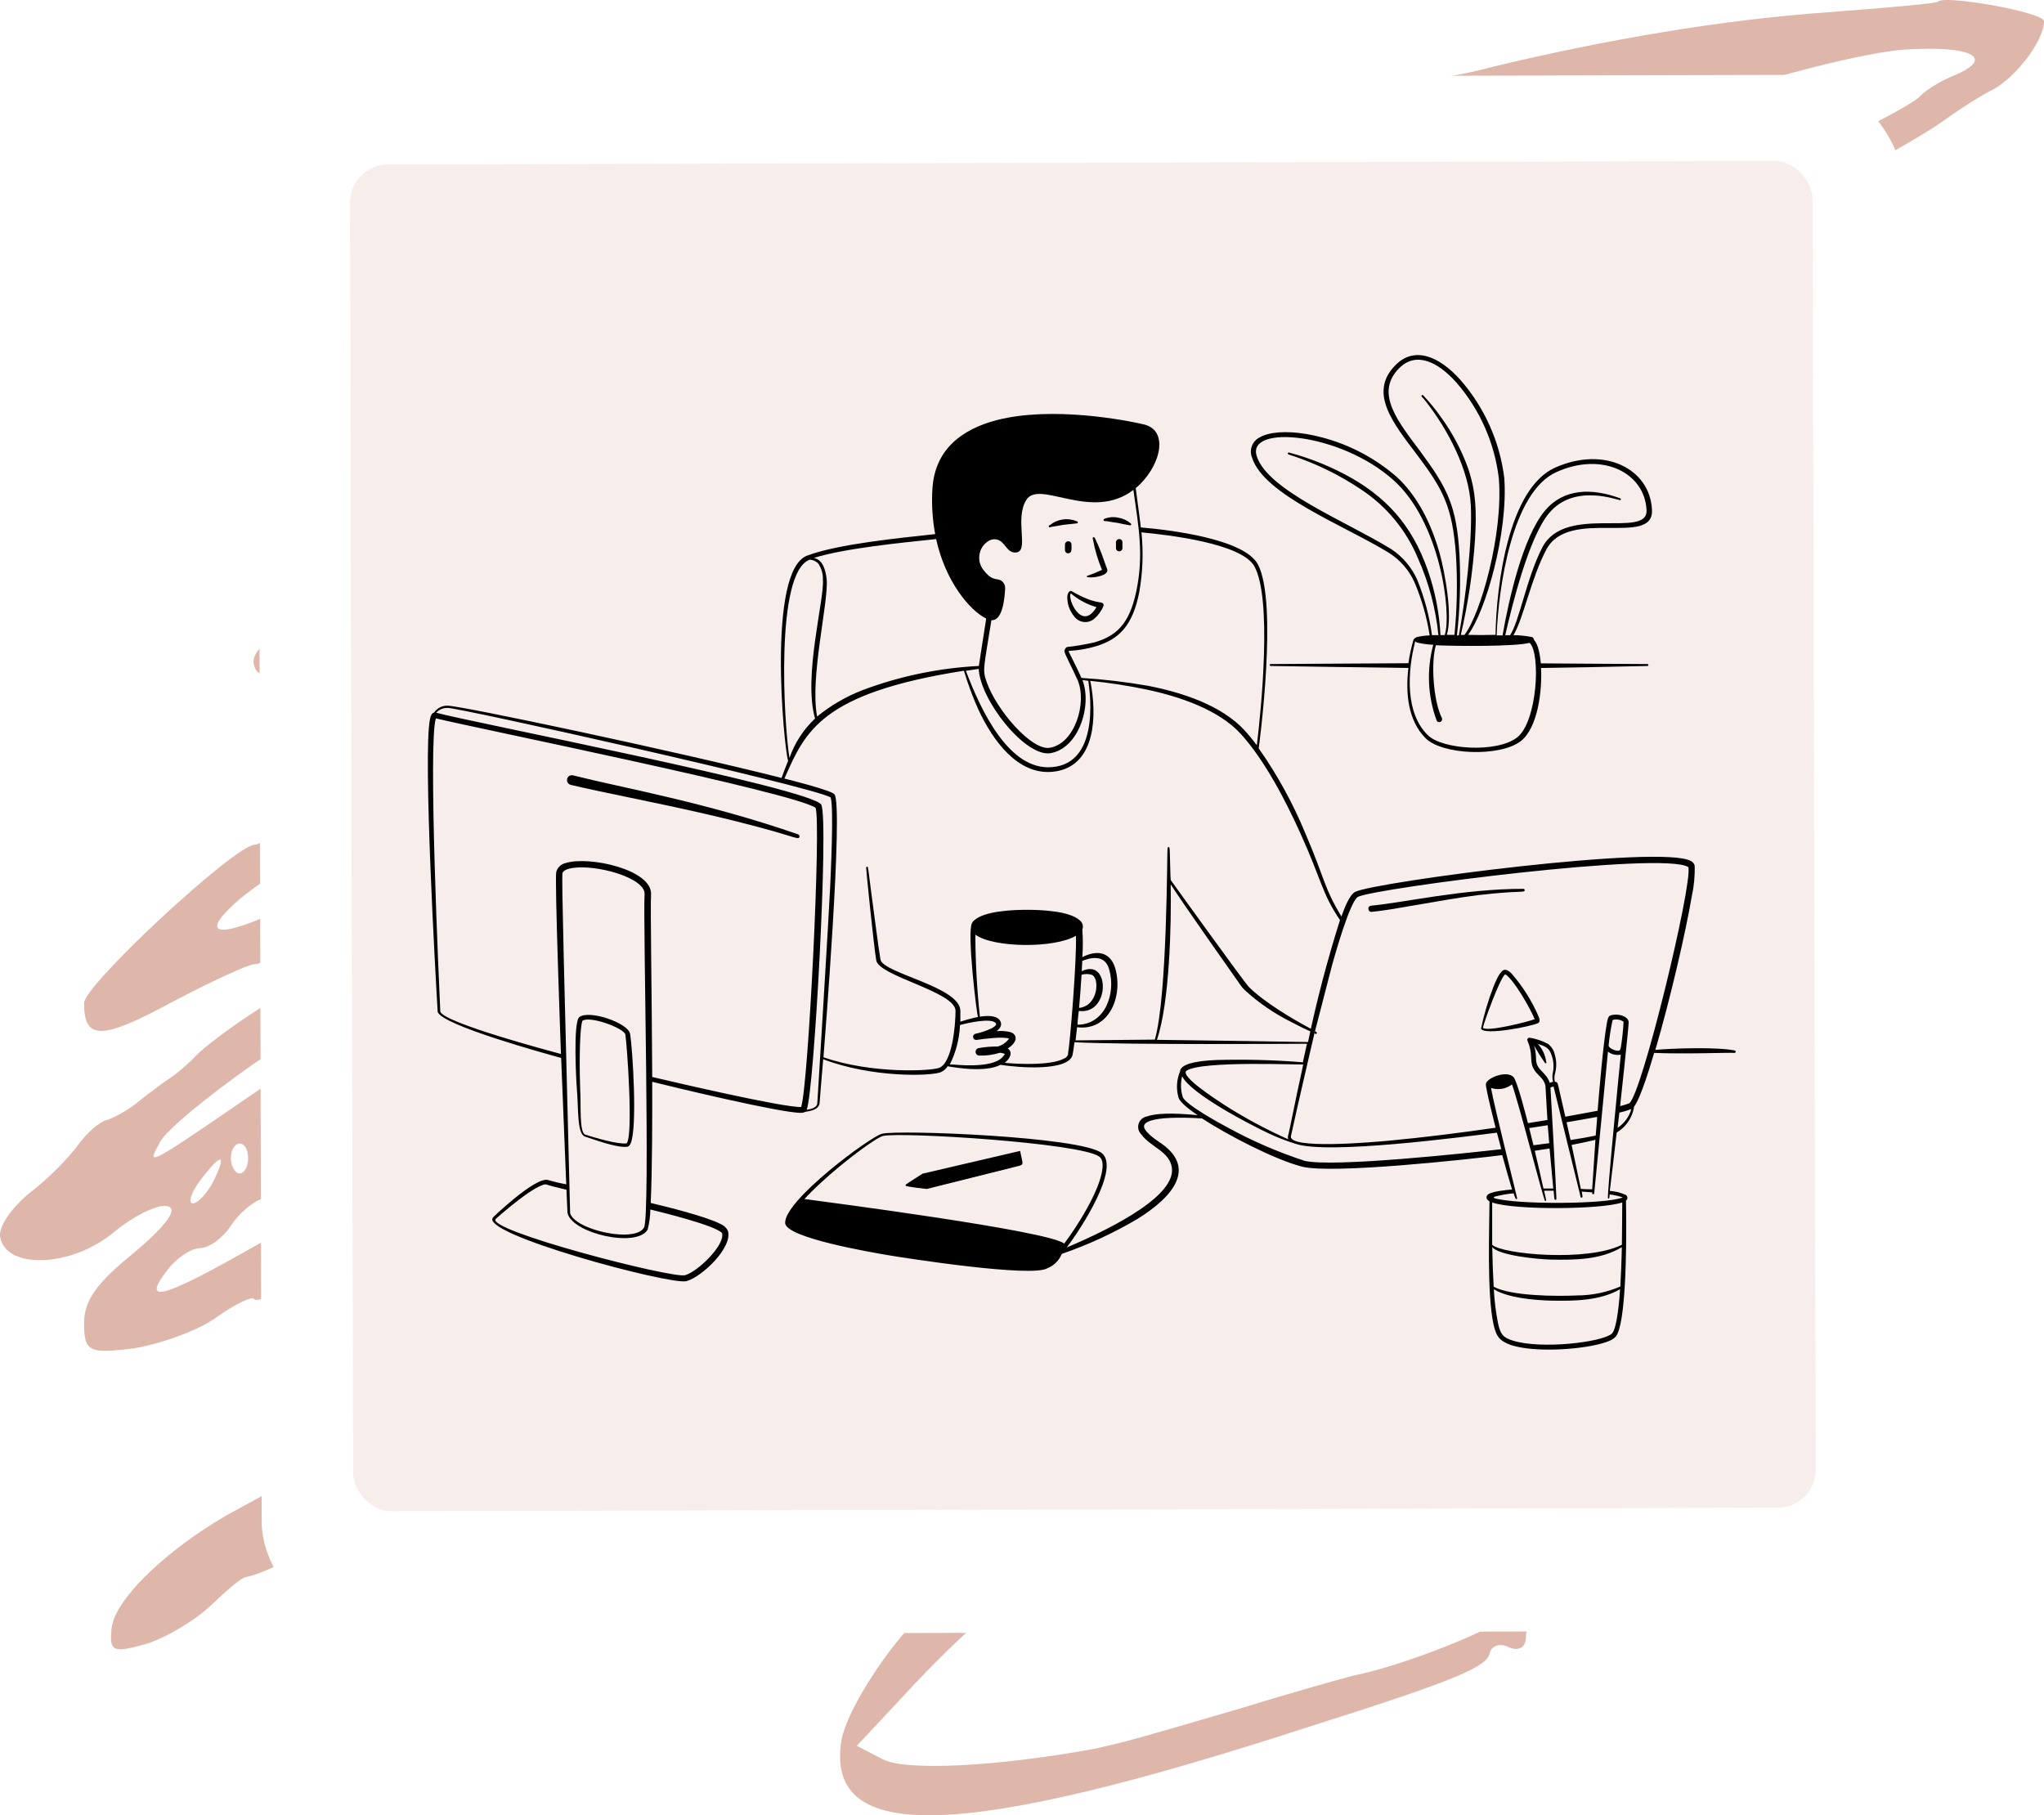 <svg width="1180" height="1048" viewBox="0 0 1180 1048" fill="none" xmlns="http://www.w3.org/2000/svg">
<path d="M1118.69 1.027C1118.19 1.89 1089.78 4.478 1055.39 7.066C994.578 11.38 927.787 22.596 859.998 38.989C841.556 44.166 815.637 47.617 801.68 47.617C788.222 47.617 775.761 51.068 774.266 54.519C772.77 58.833 785.73 59.696 802.677 57.97C852.023 51.931 833.581 62.284 761.805 82.128C724.92 91.619 693.019 101.972 691.025 104.561C688.533 106.286 662.614 117.502 633.206 128.719C603.797 139.935 547.972 165.818 509.591 185.662C471.211 205.506 425.354 228.801 407.41 237.429C347.098 266.764 178.624 355.63 156.692 369.435C147.72 374.612 144.231 380.651 147.72 386.691C152.206 394.456 176.132 384.965 200.556 366.847C216.506 354.768 336.631 298.687 377.504 284.882C397.94 277.98 454.264 256.41 502.115 237.429C549.966 218.448 605.293 196.878 624.234 189.113C643.673 182.211 672.583 170.132 689.032 163.23C705.48 155.465 728.907 146.837 741.368 142.523C763.3 136.484 815.138 118.365 975.637 60.559C1021 44.166 1076.32 30.361 1099.25 28.636C1139.63 26.047 1152.59 33.812 1126.67 44.166C1118.69 47.617 1110.72 52.794 1107.73 56.245C1105.23 58.833 1088.29 68.324 1070.34 76.952C1052.4 85.579 1034.45 95.933 1029.97 99.384C1025.48 103.698 1013.02 109.737 1002.55 113.188C991.588 115.777 976.634 123.542 968.161 129.581C960.186 135.621 936.759 147.7 916.821 155.465C896.883 164.093 879.438 173.583 877.942 177.897C876.447 182.211 870.466 185.662 864.484 185.662C858.503 185.662 838.067 196.016 818.627 207.232C781.244 230.527 771.275 233.115 771.275 221.036C771.275 216.722 779.749 209.82 790.216 204.643C826.602 186.525 847.039 170.995 857.506 151.151L868.472 132.17L828.596 137.346C781.742 144.249 670.589 192.564 507.099 277.98C475.697 294.373 440.806 311.628 429.84 316.805C383.983 337.512 194.574 450.536 168.157 472.969C159.185 481.597 149.714 487.636 147.222 487.636C135.758 487.636 48.53 568.738 48.53 579.091C48.53 600.661 58.499 600.661 99.87 578.228C122.798 566.149 143.733 556.659 146.723 556.659C150.213 556.659 157.689 553.208 164.169 548.894C177.129 540.266 175.135 541.129 206.537 527.324C219.995 521.285 235.945 513.52 242.425 509.206C249.902 505.755 252.892 506.617 250.898 511.794C249.403 516.108 241.926 523.01 234.948 525.599C227.97 529.05 212.518 538.54 201.054 547.168C190.088 555.796 167.16 571.326 150.711 581.68C134.262 592.033 117.315 604.975 113.328 609.289C109.34 613.602 102.362 619.642 98.374 622.23C94.387 624.819 86.412 630.858 80.929 635.172C74.947 640.349 66.972 644.663 62.486 646.388C57.502 647.251 50.025 654.153 45.041 661.055C40.056 667.958 27.595 680.899 17.128 688.665C6.66 697.292 -1.315 708.509 0.181 714.548C3.67 732.666 40.555 731.804 64.978 711.96C77.44 701.606 91.894 694.704 96.879 696.43C102.86 698.155 95.882 707.646 77.44 723.176C56.007 740.431 48.53 750.785 48.53 763.727C48.53 780.12 51.022 781.845 77.44 778.394C92.891 775.806 114.823 768.041 125.29 760.276C136.256 752.51 145.727 748.197 146.723 749.922C148.219 752.51 159.185 746.471 171.147 736.98C183.608 728.353 206.038 714.548 221.989 707.646C237.44 699.881 257.378 690.39 265.353 686.076C273.827 681.762 300.743 668.821 325.167 656.742C350.089 644.663 378.002 630.858 387.472 625.681C396.943 620.505 430.837 606.7 462.239 594.621C493.641 582.542 524.046 570.463 529.529 567.875C535.012 565.287 567.411 554.07 601.804 542.854C636.196 531.638 667.598 519.559 671.586 516.971C687.038 507.48 797.693 470.38 800.185 474.694C801.68 477.283 801.68 479.871 800.683 481.597C797.693 485.911 625.729 583.405 616.757 585.993C612.77 586.856 600.807 594.621 590.838 602.386C580.371 609.289 565.916 617.916 557.941 619.642C549.965 622.23 539.498 627.407 534.015 632.584C523.548 641.211 497.13 657.604 474.7 668.821C456.258 678.311 355.074 739.569 320.182 763.727C314.699 767.178 286.787 782.708 257.877 798.238C228.967 814.631 196.568 833.612 185.602 842.24C174.636 850.005 153.203 862.947 138.25 870.712C99.371 891.418 66.474 922.479 64.48 939.734C62.985 953.539 64.978 954.402 83.919 949.225C95.384 945.774 112.829 935.42 121.801 926.793C130.773 918.165 139.745 910.4 142.237 910.4C151.209 908.674 171.147 899.184 175.633 893.144C178.624 889.693 188.593 883.653 198.063 880.202C207.534 876.751 218.001 870.712 220.493 868.123C225.478 862.084 265.852 838.789 275.322 836.2C278.313 836.2 283.796 832.749 287.783 830.161C291.771 827.573 311.21 816.356 330.151 806.866C349.591 796.512 378.999 780.982 396.444 771.492C413.392 762.864 431.336 755.099 436.32 755.099C441.304 755.099 447.784 750.785 450.775 745.608C453.766 740.431 459.249 737.843 463.236 740.431C466.725 742.157 461.242 750.785 449.778 759.413C438.812 768.041 421.865 781.845 411.896 790.473C401.927 799.964 388.968 806.866 383.485 806.866C377.504 806.866 371.522 810.317 370.027 815.494C368.532 819.808 363.049 824.121 358.563 824.121C346.6 824.121 283.796 878.477 280.805 890.556C279.31 896.595 279.31 906.949 280.805 913.851C284.294 928.518 317.69 927.655 352.581 911.262C448.781 867.261 509.591 841.377 517.567 841.377C523.049 841.377 531.523 837.926 536.009 833.612C540.495 829.298 551.461 824.121 559.436 821.533C567.909 818.945 582.364 812.905 591.835 807.729C601.305 803.415 617.256 797.375 626.726 794.787C636.196 793.061 645.168 790.473 646.664 789.61C648.159 788.747 651.648 787.022 654.14 786.159C657.131 785.296 668.595 781.845 680.558 777.531C702.988 770.629 707.474 768.903 755.823 759.413C793.207 751.648 794.203 763.727 757.817 780.982C731.898 793.061 674.078 829.298 660.62 842.24C655.636 846.554 647.162 850.005 642.178 850.005C636.695 850.005 631.212 853.456 629.717 856.907C628.221 861.221 610.277 875.026 589.841 888.83C568.906 902.635 551.959 917.302 551.959 920.753C551.959 924.204 547.473 927.655 541.492 927.655C528.532 927.655 489.155 982.873 485.666 1005.31C476.694 1064.84 554.95 1062.25 756.322 996.678C841.057 969.932 858.503 962.167 859.998 954.402C860.995 950.088 865.98 948.362 870.964 950.951C876.945 953.539 880.933 950.951 880.933 944.911C880.933 938.872 884.422 936.283 888.41 939.734C892.397 942.323 895.886 940.597 895.886 936.283C895.886 925.067 887.413 925.067 865.98 936.283C843.55 948.362 803.674 963.029 781.244 967.343C771.773 969.932 743.861 977.697 718.938 985.462C654.14 1004.44 651.15 1005.31 631.71 1009.62C575.386 1019.97 522.551 1022.56 509.591 1015.66L494.638 1007.89L522.053 978.56C537.006 962.167 557.442 942.323 566.913 934.558C592.832 912.988 631.212 884.516 633.704 884.516C634.701 884.516 644.172 878.477 654.639 869.849C675.574 854.319 763.798 799.964 776.758 794.787C794.702 787.022 833.581 749.922 832.085 742.157C829.593 724.039 707.474 738.706 641.679 765.452C629.218 770.629 613.766 775.806 607.785 776.668C592.832 780.12 563.424 792.198 462.239 834.475C416.881 853.456 375.51 869.849 370.027 871.574C364.544 872.437 353.578 878.477 346.102 883.653C338.126 888.83 327.659 893.144 322.176 893.144C303.734 893.144 317.192 878.477 348.594 862.947C366.039 855.182 380.993 845.691 382.488 842.24C385.479 836.2 429.342 802.552 469.716 775.806C475.199 772.354 480.682 768.903 482.177 768.903C485.168 767.178 545.479 730.078 559.436 720.587C564.919 717.136 578.377 707.646 589.343 699.881C613.766 683.488 719.935 620.505 753.829 603.249C767.786 596.347 801.182 578.228 828.596 564.424C890.902 531.638 900.871 524.736 900.871 512.657C900.871 499.715 868.97 510.069 816.135 539.403C728.409 588.582 692.022 607.563 626.726 637.76C589.841 655.879 551.461 673.997 541.492 679.174C531.523 683.488 519.56 686.076 514.077 684.351C509.093 682.625 524.545 670.546 549.467 656.742C574.389 643.8 605.791 624.819 620.246 615.328C634.701 605.837 657.131 592.896 670.091 586.856C683.05 580.817 712.957 563.561 736.384 549.757C759.811 535.089 812.646 505.755 853.518 483.322C894.889 461.753 931.276 441.909 934.765 440.183C941.743 435.869 948.223 411.711 944.235 404.809C942.74 402.221 933.27 403.946 922.802 409.123C911.836 413.437 893.394 419.476 880.933 422.065C854.515 427.241 748.845 459.164 737.381 465.204C732.396 467.792 720.932 472.106 711.462 474.694C701.991 477.283 687.536 483.322 679.063 487.636C671.088 491.95 656.134 496.264 646.664 497.99C637.193 498.852 627.224 502.303 624.234 504.892C621.742 508.343 604.794 515.245 586.85 521.285C536.009 536.815 461.242 565.287 447.286 573.914C440.308 578.228 428.345 583.405 419.871 585.993C411.896 587.719 387.971 598.072 367.535 607.563C347.098 617.916 320.182 629.995 307.721 635.172C295.26 640.349 281.802 647.251 277.815 650.702C273.329 655.016 262.363 661.055 252.892 663.644C243.422 667.095 230.961 673.134 225.478 676.586C219.995 680.899 205.54 688.665 193.079 694.704C180.618 700.743 154.2 715.411 134.262 726.627C92.393 749.922 82.424 751.648 96.381 733.529C101.365 726.627 110.337 720.587 115.321 720.587C120.804 720.587 128.779 714.548 133.265 707.646C137.751 700.743 145.727 693.841 151.209 692.116C162.674 687.802 180.119 675.723 209.029 651.565C220.493 642.074 231.958 634.309 234.45 634.309C236.444 634.309 250.4 624.819 265.353 613.602C279.808 601.523 305.229 585.993 321.179 577.366C337.129 569.601 352.581 560.11 355.074 555.796C358.064 552.345 381.491 536.815 407.41 522.147C433.329 507.48 460.744 490.225 468.221 483.322C475.199 476.42 484.669 470.38 489.155 470.38C493.641 470.38 501.118 466.929 506.102 462.615C522.053 448.811 557.442 424.653 564.42 422.927C575.386 420.339 614.763 397.907 619.748 391.005C626.228 382.377 758.814 309.04 777.755 303.001C781.244 302.138 801.68 290.922 823.612 278.843C845.543 265.901 875.45 251.234 890.403 245.194C914.329 234.841 926.79 218.448 919.313 206.369C915.824 200.33 876.945 217.585 823.612 247.783C799.188 262.45 772.272 275.392 763.798 277.98C755.823 280.568 743.362 287.471 736.384 293.51C729.406 299.549 715.948 307.315 706.477 310.766C697.007 313.354 680.06 321.982 669.094 328.021C658.128 334.061 632.209 347.865 611.773 358.219C539.498 393.593 444.295 446.223 391.46 479.871C362.052 497.99 335.634 513.52 332.643 513.52C329.653 513.52 323.671 516.971 318.687 521.285C314.201 525.599 296.755 535.952 280.307 544.58C263.858 553.208 248.406 563.561 245.914 567.012C242.923 570.463 236.444 573.914 230.462 573.914C224.481 573.914 217.004 579.091 213.515 584.268C208.032 593.758 207.035 592.896 209.029 583.405C210.026 576.503 226.475 561.835 245.914 550.619C264.855 540.266 284.294 527.324 288.78 522.147C293.765 517.834 301.74 513.52 306.724 513.52C311.709 513.52 317.69 510.069 320.182 505.755C323.173 502.303 337.628 491.95 352.581 483.322C383.485 466.067 400.93 454.85 413.392 443.634C418.376 439.32 425.354 435.869 428.843 435.869C432.332 435.869 444.794 428.104 456.258 418.614C474.7 403.083 513.579 382.377 631.71 326.296C666.602 309.903 718.44 284.019 766.291 258.136C786.727 247.783 817.132 232.252 833.581 224.487C850.029 215.86 884.92 197.741 910.84 183.937C936.759 170.132 965.17 155.465 973.145 151.151C1019.5 128.719 1109.72 79.54 1122.68 69.186C1131.15 63.147 1143.11 55.382 1150.09 51.931C1163.55 45.029 1180 23.459 1180 12.243C1180 7.066 1121.68 -3.287 1118.69 1.027ZM895.886 72.638C895.886 78.677 868.472 89.031 808.658 104.561C800.683 107.149 787.225 112.326 778.752 116.64C770.777 120.091 755.823 126.13 746.353 128.719C713.455 138.209 641.679 166.681 544.483 208.095C465.23 241.743 457.255 230.527 534.514 194.29C556.445 183.937 582.364 171.858 591.835 167.544C618.751 153.739 671.088 133.032 701.493 124.405C716.446 120.091 761.306 105.423 801.182 91.619C880.434 64.01 895.886 61.422 895.886 72.638ZM781.244 181.348C777.755 188.251 765.792 198.604 754.328 204.643C743.362 209.82 731.898 217.585 728.907 220.174C726.415 223.625 714.951 231.39 703.985 236.566C693.019 242.606 679.561 250.371 674.078 253.822C620.745 290.922 464.731 382.377 414.887 406.535C362.052 431.555 316.195 452.262 270.338 472.969C245.914 484.185 204.543 504.029 179.122 516.971C130.275 541.991 110.337 543.717 137.751 519.559C147.222 511.794 157.191 504.892 160.182 504.892C163.172 504.892 177.129 495.401 190.587 483.322C204.543 472.106 220.493 461.753 226.475 461.753C232.456 461.753 237.939 459.164 238.936 454.85C240.431 447.948 401.927 353.042 422.364 346.14C429.342 344.414 443.797 336.649 454.762 329.747C483.672 311.628 556.944 274.529 581.866 265.901C588.844 264.175 598.813 258.999 604.296 254.685C616.757 245.194 658.128 225.35 662.116 227.076C664.109 227.939 677.567 220.174 692.022 211.546C706.976 202.055 724.421 194.29 731.399 194.29C738.378 194.29 746.353 190.839 749.343 186.525C753.331 179.623 761.805 175.309 783.238 169.269C785.73 169.269 784.733 174.446 781.244 181.348ZM756.322 237.429C756.322 241.743 754.328 246.057 751.337 246.057C748.845 246.057 746.353 241.743 746.353 237.429C746.353 232.252 748.845 228.801 751.337 228.801C754.328 228.801 756.322 232.252 756.322 237.429ZM818.627 470.38C817.132 474.694 813.144 479.008 810.652 479.008C807.661 479.008 807.163 474.694 808.658 470.38C810.154 465.204 814.141 461.753 816.634 461.753C819.624 461.753 820.123 465.204 818.627 470.38ZM272.83 504.892C262.861 516.108 256.381 516.108 260.369 504.892C261.864 499.715 267.347 496.264 271.833 496.264C279.31 496.264 279.31 497.99 272.83 504.892ZM195.571 593.758C190.088 599.798 166.661 617.916 143.234 633.446C82.922 674.86 84.916 673.134 92.393 659.33C95.882 652.428 119.309 633.446 144.73 615.328C193.079 582.542 212.518 573.914 195.571 593.758ZM257.877 591.17C253.889 595.484 248.406 599.798 245.416 599.798C242.923 599.798 243.92 595.484 247.908 591.17C251.895 586.856 257.877 582.542 260.369 582.542C263.36 582.542 261.864 586.856 257.877 591.17ZM143.234 668.821C143.234 673.134 141.241 677.448 138.25 677.448C135.758 677.448 133.265 673.134 133.265 668.821C133.265 663.644 135.758 660.193 138.25 660.193C141.241 660.193 143.234 663.644 143.234 668.821ZM123.297 681.762C119.807 688.665 114.325 694.704 111.334 694.704C108.343 694.704 110.337 688.665 115.321 681.762C127.783 665.369 131.272 665.369 123.297 681.762ZM502.115 689.527C502.115 692.116 500.121 696.43 497.13 699.018C494.638 701.606 492.146 699.881 492.146 695.567C492.146 690.39 494.638 686.076 497.13 686.076C500.121 686.076 502.115 687.802 502.115 689.527ZM482.177 703.332C482.177 707.646 478.688 711.96 474.202 711.96C470.214 711.96 468.221 707.646 469.716 703.332C471.211 698.155 474.7 694.704 477.691 694.704C480.183 694.704 482.177 698.155 482.177 703.332ZM437.317 729.215C427.846 740.431 422.364 740.431 422.364 729.215C422.364 724.039 427.348 720.587 433.828 720.587C442.8 720.587 443.298 722.313 437.317 729.215Z" fill="#DEB6AA"/>
<path d="M726.423 59.166C722.436 60.828 701.999 65.815 681.563 70.801L644.18 78.281L686.548 74.126C709.974 71.632 737.887 66.646 748.853 62.49L768.791 55.842H751.345C741.875 55.842 730.411 57.504 726.423 59.166Z" fill="#DEB6AA"/>
<path d="M605.797 84.929C611.779 86.591 621.748 86.591 628.227 84.929C634.209 83.267 629.224 81.604 616.763 81.604C604.302 81.604 599.318 83.267 605.797 84.929Z" fill="#DEB6AA"/>
<path d="M458.748 118.171C463.234 119.833 471.209 119.833 476.194 118.171C480.68 115.678 476.692 114.016 467.222 114.016C457.751 114.016 453.764 115.678 458.748 118.171Z" fill="#DEB6AA"/>
<path d="M421.374 126.485C424.365 128.147 430.346 128.147 433.836 126.485C436.826 123.992 434.334 122.329 427.356 122.329C420.377 122.329 417.885 123.992 421.374 126.485Z" fill="#DEB6AA"/>
<path d="M167.336 653.576C167.276 653.467 167.182 653.389 167.075 653.359C166.968 653.329 166.855 653.349 166.76 653.415C166.002 654.102 166.3 655.485 165.469 655.946C164.598 656.427 163.751 654.734 163.546 653.74C163.517 653.613 163.454 653.501 163.367 653.42C163.28 653.339 163.173 653.293 163.062 653.289C162.951 653.285 162.842 653.324 162.751 653.399C162.66 653.474 162.592 653.581 162.557 653.706C162.067 655.267 163.814 657.536 165.166 657.536C165.546 657.488 165.912 657.34 166.238 657.103C166.564 656.866 166.84 656.546 167.048 656.167C167.256 655.787 167.39 655.358 167.44 654.91C167.489 654.462 167.454 654.006 167.336 653.576Z" fill="#191919"/>
<g filter="url(#filter0_d_744_1855)">
<rect x="149" y="34" width="949.763" height="898.27" rx="65" transform="rotate(-0.143 149 34)" fill="white"/>
</g>
<rect x="202" y="95" width="844.318" height="777.503" rx="22" transform="rotate(-0.143 202 95)" fill="#F7EDEA"/>
<path d="M801.829 319.16C808.28 323.225 813.392 329.098 816.53 336.047C820.739 345.905 823.702 356.249 825.351 366.84C822.916 366.905 820.493 367.211 818.119 367.754C817.841 367.754 816.252 368.589 815.974 369.463C814.701 373.868 813.732 378.355 813.073 382.893L733.606 383.369C732.692 383.369 732.812 384.442 733.606 384.482C733.606 384.482 806.16 385.594 813.073 385.634C811.325 400.097 812.795 415.99 823.046 426.242C832.701 435.778 865.521 437.129 877.719 428.03C887.851 420.441 890.354 398.508 889.639 385.634C892.023 385.634 945.743 384.681 951.067 384.482C951.215 384.482 951.356 384.423 951.46 384.319C951.565 384.215 951.623 384.073 951.623 383.926C951.623 383.778 951.565 383.637 951.46 383.532C951.356 383.428 951.215 383.369 951.067 383.369C942.008 383.369 889.52 382.972 889.52 382.972C888.447 371.052 885.547 369.86 885.547 369.304C885.514 368.936 885.366 368.588 885.123 368.309C884.88 368.031 884.556 367.837 884.196 367.754C880.739 367.079 877.228 366.72 873.706 366.681C879.269 357.741 884.037 333.425 892.778 317.134C905.731 292.857 954.484 315.982 953.69 294.526C952.736 270.686 926.273 257.295 897.864 269.931C870.885 281.851 863.852 337.477 863.375 366.522C855.23 366.522 859.164 366.761 847.482 366.522C857.694 352.934 870.686 307.638 868.422 275.97C865.827 254.954 856.982 235.201 843.032 219.271C830.794 205.562 816.45 199.761 805.643 210.768C789.75 226.661 804.371 244.422 817.96 262.421C832.9 282.288 838.502 292.181 840.529 320.471C841.478 335.82 841.186 351.221 839.655 366.522H835.244C838.661 355.357 834.251 330.762 831.033 319.2C826.423 302.87 818.556 286.42 806.08 275.096C791.341 262.37 773.417 253.895 754.228 250.58C742.507 248.594 732.494 249.349 727.05 252.607C725.049 253.648 723.503 255.393 722.71 257.506C721.918 259.618 721.936 261.949 722.759 264.05C729.355 285.625 776.002 303.267 801.829 319.16ZM898.659 272.474C925.24 260.553 949.716 273.07 950.551 294.684C951.186 311.253 903.387 290.711 890.354 316.101C881.295 333.663 877.282 358.218 871.799 366.721H868.978C872.951 349.199 882.686 310.22 894.129 296.433C908.751 278.592 934.22 289.003 935.333 288.724C935.77 288.724 936.207 288.009 934.896 287.532C919.002 281.771 902.831 281.89 892.023 294.684C879.03 310.022 870.845 346.974 867.428 366.84H864.011C865.084 339.027 872.872 283.798 898.659 272.474ZM842.555 320.432C840.966 292.38 835.801 282.089 820.106 260.832C807.232 243.548 793.445 227.058 807.669 212.635C817.364 202.781 829.999 208.662 840.966 221.058C854.394 236.603 862.863 255.81 865.283 276.208C867.865 308.392 854.753 354.602 845.416 366.562H843.31C847.56 348.368 850.311 329.857 851.535 311.214C852.449 295.32 852.171 284.274 847.562 270.447C843.775 259.919 838.518 249.98 831.946 240.925C828.81 236.459 825.358 232.223 821.616 228.25C821.521 228.134 821.384 228.061 821.235 228.046C821.086 228.031 820.937 228.076 820.821 228.171C820.705 228.266 820.632 228.403 820.617 228.552C820.602 228.701 820.647 228.85 820.742 228.965C821.737 230.005 822.666 231.107 823.523 232.263C835.92 248.157 848.158 271.361 849.111 291.863C850.065 312.366 845.972 346.576 842.198 366.84H841.085C842.84 351.437 843.332 335.915 842.555 320.432ZM883.044 371.132C889.6 377.131 887.533 416.984 875.653 425.884C863.773 434.784 832.821 432.678 824.397 424.533C811.126 411.779 812.477 387.899 817.007 370.178C817.289 370.549 817.677 370.826 818.119 370.973C821.173 371.678 824.285 372.103 827.417 372.244C823.527 386.663 824.207 401.934 829.364 415.951C829.553 416.351 829.894 416.66 830.312 416.809C830.729 416.958 831.188 416.935 831.589 416.745C831.989 416.556 832.298 416.215 832.447 415.797C832.596 415.38 832.573 414.921 832.384 414.52C827.377 404.508 826.026 382.257 828.927 372.522C841.323 373.078 874.501 373.317 883.044 371.132ZM804.371 277.122C831.311 300.962 838.224 353.768 834.052 366.642H831.589C831.025 355.601 829.103 344.671 825.867 334.1C817.285 306.287 802.901 289.201 780.849 276.328C769.33 269.738 757.001 264.676 744.175 261.269C744.028 261.232 743.872 261.255 743.741 261.333C743.611 261.412 743.517 261.538 743.48 261.686C743.443 261.833 743.466 261.99 743.545 262.12C743.623 262.25 743.75 262.344 743.897 262.381C758.87 267.129 773.081 274.007 786.094 282.804C800.523 292.41 811.79 306.068 818.477 322.061C824.822 336.197 828.847 351.264 830.397 366.681H826.662C825.192 355.776 822.362 345.097 818.238 334.895C815.016 327.558 809.729 321.318 803.021 316.935C776.757 300.764 731.5 283.043 725.461 263.176C719.859 244.938 773.856 249.786 804.371 277.122ZM460.797 481.71C407.872 463.313 360.43 455.088 330.908 447.658C330.543 447.555 330.16 447.527 329.784 447.576C329.407 447.625 329.044 447.749 328.717 447.941C328.389 448.134 328.104 448.39 327.878 448.695C327.652 449.001 327.49 449.348 327.402 449.718C327.313 450.087 327.3 450.471 327.364 450.845C327.427 451.219 327.566 451.577 327.771 451.897C327.976 452.217 328.243 452.492 328.557 452.705C328.871 452.919 329.225 453.067 329.597 453.141C348.59 457.711 377.277 462.955 408.309 470.147C459.565 482.067 460.678 485.603 461.512 483.14C461.601 482.855 461.576 482.547 461.443 482.28C461.31 482.014 461.078 481.809 460.797 481.71ZM880.183 513.854C880.183 513.76 880.164 513.667 880.128 513.58C880.092 513.493 880.04 513.415 879.973 513.348C879.907 513.282 879.828 513.229 879.741 513.193C879.654 513.157 879.561 513.139 879.468 513.139C844.621 513.139 810.729 521.085 791.538 522.873C791.304 522.893 791.077 522.96 790.869 523.069C790.662 523.178 790.478 523.328 790.33 523.51C790.182 523.691 790.072 523.901 790.006 524.126C789.94 524.351 789.921 524.587 789.948 524.82C789.968 525.055 790.035 525.284 790.143 525.494C790.252 525.703 790.401 525.889 790.582 526.04C790.763 526.192 790.973 526.306 791.198 526.376C791.423 526.446 791.66 526.471 791.895 526.449C805.961 525.059 830.317 519.734 853.124 516.794C878.434 513.854 880.222 515.642 880.183 513.854ZM760.148 596.539C760.183 596.474 760.204 596.403 760.21 596.329C760.217 596.256 760.209 596.182 760.187 596.112C760.165 596.042 760.129 595.976 760.081 595.92C760.034 595.864 759.975 595.818 759.91 595.784L758.916 595.268L758.678 596.46C759.354 596.777 759.87 597.294 760.148 596.539Z" fill="black"/>
<path d="M1001.49 606.473C991.278 604.367 966.047 605.201 955.637 606.115C964.22 576.792 973.08 538.568 976.656 517.509C977.952 511.682 978.512 505.715 978.325 499.749C978.195 499.213 977.954 498.71 977.619 498.272C977.284 497.835 976.861 497.471 976.378 497.206C960.485 487.233 793.962 509.126 782.36 514.887C778.903 516.596 775.804 525.218 774.413 529.112C764.122 512.185 765.195 508.172 753.712 481.432C746.557 464.014 737.481 447.449 726.654 432.043C726.932 429.937 737.938 347.729 726.137 325.756C718.191 311.055 675.159 305.889 658.591 304.499C658.591 303.625 656.524 288.605 655.65 281.811C669.636 270.129 675.517 248.634 660.339 245.018C649.571 242.475 607.056 234.369 575.389 242.554C555.522 247.72 539.629 259.322 538.278 282.288C537.744 291.008 538.278 299.762 539.867 308.353C519.325 310.618 483.962 313.995 465.923 320.789C442.719 329.531 452.493 431.05 454.957 439.274C453.606 442.612 452.335 445.989 451.182 449.128C393.37 434.387 263.959 406.892 258.197 407.408C256.697 407.39 255.215 407.743 253.884 408.437C252.553 409.13 251.414 410.142 250.568 411.382C249.019 411.739 248.463 413.925 248.184 415.355C244.211 436.493 251.403 562.726 252.674 584.142C254.78 591.851 316.009 608.578 323.956 610.764C324.353 621.214 326.459 673.105 326.896 683.754C323.439 683.124 320.018 682.315 316.645 681.33C309.573 678.43 282.474 704.813 284.858 702.627C274.488 711.845 387.331 742.162 396.35 739.619C405.37 737.076 423.21 720.031 420.19 710.534C419.355 708.845 417.947 707.507 416.217 706.76C407.674 702.27 385.066 696.747 375.649 694.482C376.563 675.251 376.563 643.703 376.523 624.551C387.688 627.333 451.063 642.67 462.506 642.471C463.327 642.483 464.135 642.277 464.851 641.875C468.506 641.358 472.797 640.445 473.155 636.71C473.155 635.597 474.069 625.902 475.221 611.519C503.233 622.207 537.205 621.412 543.245 618.949C544.873 618.164 546.249 616.939 547.218 615.413C547.496 615.77 547.615 615.691 549.721 616.009C557.668 617.28 570.382 618.472 577.534 614.737C587.666 616.366 617.029 618.71 619.215 608.896C619.493 607.585 619.89 604.923 620.288 601.704C649.69 603.294 754.11 602.579 754.507 602.579L752.083 613.505C752.022 613.415 751.939 613.342 751.841 613.294C751.744 613.245 751.636 613.222 751.527 613.227C751.527 612.909 751.527 612.989 751.527 613.227C735.257 611.945 718.93 611.521 702.615 611.956C696.814 612.234 681.517 612.949 681.239 618.591C679.207 623.386 678.912 628.74 680.404 633.73C681.278 636.869 688.669 641.954 691.41 643.822C675.875 642.272 666.815 642.868 662.127 644.537C661.012 644.731 659.972 645.231 659.124 645.981C658.276 646.731 657.653 647.701 657.324 648.784C656.994 649.867 656.972 651.02 657.258 652.116C657.545 653.211 658.13 654.205 658.948 654.987C664.272 662.298 675.358 664.761 676.55 674.337C678.815 692.495 632.645 713.037 615.798 720.229C624.261 709.104 646.949 674.099 635.943 665.635C623.705 656.219 518.769 652.086 509.114 654.55C502.319 656.298 452.374 693.211 453.288 706.203C453.924 714.667 503.074 722.971 512.213 724.56C522.504 726.308 595.931 737.752 604.712 732.149C606.574 731.398 608.266 730.279 609.686 728.859C611.106 727.439 612.225 725.747 612.977 723.885C628.192 718.655 642.836 711.892 656.683 703.7C678.537 690.151 690.775 673.384 669.16 659.278C666.577 657.609 659.504 652.523 660.537 649.663C662.763 643.345 693.476 645.689 693.914 645.689C708.178 654.987 735.475 669.331 751.567 673.503C768.573 677.993 848.039 669.291 867.231 666.867C869.416 674.814 871.522 682.204 872.912 686.734C869.932 686.972 861.429 687.727 859.045 689.595C857.734 690.628 857.774 692.376 859.88 693.568C859.88 706.879 858.251 746.692 862.224 764.651C863.734 771.366 865.482 774.147 872.436 776.571C885.587 780.823 910.858 779.313 924.089 775.776C932.314 773.551 933.387 771.803 934.698 767.432C939.227 752.572 938.989 708.706 938.671 693.131C938.926 692.947 939.133 692.705 939.275 692.425C939.418 692.146 939.493 691.836 939.493 691.522C939.493 691.208 939.418 690.898 939.275 690.618C939.133 690.339 938.926 690.097 938.671 689.913C935.732 688.55 932.567 687.741 929.334 687.529C929.89 683.078 932.87 658.205 933.307 653.835C935.384 652.589 937.237 651.004 938.79 649.146C941.219 646.194 942.799 642.637 943.36 638.855C947.333 633.65 953.055 614.221 954.922 607.863C972.643 608.618 998.629 607.585 1001.05 607.863C1001.24 607.921 1001.44 607.903 1001.61 607.814C1001.78 607.725 1001.91 607.571 1001.97 607.386C1002.02 607.202 1002.01 607.002 1001.92 606.831C1001.83 606.659 1001.67 606.53 1001.49 606.473ZM464.413 692.217C467.076 689.277 470.215 686.217 473.552 683.118C487.737 670.006 505.776 656.815 509.71 655.821C519.246 653.358 623.983 659.795 634.631 667.741C636.419 669.092 636.777 671.715 636.419 674.854C634.989 687.33 621.956 707.912 614.367 717.964C605.785 710.574 475.777 693.767 464.413 692.217ZM659.107 307.36C674.285 308.79 716.84 313.677 724.151 326.948C734.481 345.623 728.124 409.315 725.581 430.255C723.356 427.275 721.051 424.454 718.707 421.871C705.238 407.09 682.113 399.66 662.524 395.886C649.941 393.694 637.247 392.195 624.499 391.396C624.102 391.396 624.738 391.992 621.599 385.555C616.91 375.9 616.632 376.059 617.109 375.78C622.319 375.503 627.479 374.623 632.486 373.158C645.916 369.185 653.902 361.238 657.677 341.928C659.726 330.482 660.154 318.805 658.948 307.24L659.107 307.36ZM624.897 392.627C627.4 392.985 628.075 392.945 628.274 393.064C628.274 394.058 636.976 440.745 607.176 442.89C582.541 444.917 566.33 410.349 557.588 387.263C560.767 386.747 563.31 386.389 565.018 386.151C565.853 404.269 591.918 437.129 606.381 434.824C622.632 432.162 630.618 407.448 624.897 392.627ZM565.575 319.518C565.931 317.745 566.724 316.09 567.883 314.702C569.042 313.314 570.529 312.238 572.21 311.571C580.157 309.624 580.157 319.518 586.474 318.962C594.421 318.445 585.561 300.009 592.395 288.764C599.825 276.368 629.943 301.439 654.299 282.844C657.24 303.784 660.458 320.074 655.968 341.451C651.995 360.205 644.604 367.119 631.85 370.854C626.609 372.06 621.302 372.962 615.957 373.555C615.53 373.796 615.172 374.141 614.915 374.558C614.658 374.975 614.51 375.45 614.487 375.939C614.487 377.33 618.46 384.442 622.155 392.747C627.678 405.779 620.486 429.46 605.944 431.725C595.613 433.354 575.389 410.19 569.628 393.819C567.085 386.588 567.84 386.31 572.329 358.059C578.647 358.496 579.958 346.139 580.276 339.742C580.342 338.386 579.871 337.059 578.965 336.047C576.104 332.908 573.76 336.564 568.197 329.61C566.983 328.261 566.112 326.64 565.655 324.884C565.199 323.128 565.171 321.287 565.575 319.518ZM540.423 311.214C545.748 335.531 559.734 352.417 569.349 357.106C567.601 368.271 565.614 380.707 565.098 384.482C542.171 385.632 519.56 390.323 498.068 398.389C488.524 402.043 479.629 407.208 471.724 413.686C467.354 391.038 478.598 346.775 477.208 334.219C476.572 328.895 475.062 323.253 469.857 322.101C487.658 316.498 520.636 313.32 540.423 311.214ZM467.473 323.134C468.423 323.166 469.356 323.39 470.216 323.793C471.077 324.196 471.847 324.769 472.479 325.478C474.271 328.181 475.173 331.376 475.062 334.617C475.936 346.537 463.579 390.482 470.532 414.838C463.835 421.119 458.762 428.932 455.752 437.606C452.573 418.255 447.288 330.167 467.473 323.134ZM324.711 504.159C325.029 502.292 328.446 501.457 330.313 501.139C344.101 498.875 372.749 506.742 372.113 516.317C371.159 530.502 375.53 702.389 371.795 708.706C367.345 716.296 343.028 712.084 333.333 705.329C328.923 702.27 329.002 699.647 329.121 700.164C325.744 564.872 324.155 507.258 324.711 504.159ZM416.813 711.845C418.839 718.6 402.906 734.136 395.516 736.202C388.125 738.268 279.176 710.057 286.289 703.621C282.991 706.601 304.01 687.25 313.268 684.151C314.006 683.783 314.849 683.685 315.652 683.873C316.725 684.35 320.936 685.423 327.015 686.853C327.373 695.237 327.611 700.204 327.611 700.204C329.956 711.885 367.345 720.706 373.861 709.938C374.859 706.122 375.392 702.2 375.45 698.257C381.53 699.767 412.72 707.356 416.813 711.845ZM462.506 639.094C452.056 639.491 387.013 624.233 376.523 621.77C376.325 575.202 375.371 522.993 375.848 516.556C376.801 501.934 339.611 493.987 326.499 498.279C325.2 498.564 324.005 499.206 323.051 500.132C322.096 501.059 321.419 502.233 321.095 503.523C320.221 508.808 323.638 602.857 323.837 608.499C317.36 606.751 256.687 590.579 254.184 584.103C253.509 569.481 247.032 428.109 251.641 414.719C273.256 420.123 457.857 457.353 470.85 466.373C474.108 475.313 466.678 626.458 462.506 639.094ZM471.844 636.749C471.844 639.411 468.307 640.325 465.685 640.723C469.976 630.432 478.519 473.842 474.148 464.624C469.778 455.406 270.435 416.666 251.8 411.461C252.629 410.564 253.638 409.853 254.761 409.374C255.884 408.894 257.096 408.658 258.316 408.68C263.839 408.282 467.672 453.817 479.512 460.333C481.499 466.055 479.512 505.907 479.234 512.463C478.519 528.277 472.003 634.604 471.844 636.749ZM579.124 609.85C574.475 616.048 557.986 615.293 550.238 614.578H548.33C551.865 607.471 553.869 599.701 554.211 591.771C558.184 590.659 572.727 587.281 574.952 590.857C575.627 591.89 573.482 593.122 572.369 593.718C569.431 595.081 566.354 596.12 563.191 596.817C562.722 596.907 562.308 597.179 562.039 597.574C561.771 597.969 561.671 598.454 561.76 598.923C561.85 599.392 562.122 599.806 562.517 600.075C562.912 600.343 563.397 600.443 563.866 600.354C567.84 599.797 578.687 598.287 582.541 599.599C580.953 601.802 578.673 603.411 576.064 604.168C572.349 604.143 568.639 604.449 564.979 605.082C564.451 605.181 563.979 605.472 563.652 605.897C563.325 606.323 563.166 606.854 563.205 607.389C563.244 607.924 563.479 608.427 563.865 608.8C564.251 609.173 564.76 609.391 565.297 609.413C569.333 609.53 573.36 608.98 577.217 607.784C578.222 607.825 579.208 608.069 580.117 608.499C579.862 609.034 579.48 609.497 579.005 609.85H579.124ZM616.712 608.459C616.543 609.078 616.228 609.647 615.792 610.118C615.356 610.588 614.813 610.946 614.208 611.161C606.858 615.134 588.302 614.419 580.038 613.585C583.097 611.241 584.885 607.426 581.786 605.32C587.905 601.347 587.269 597.095 583.256 595.864C580.657 595.234 577.971 595.046 575.309 595.307C577.813 593.44 578.726 591.334 577.217 589.069C575.031 585.97 569.27 586.367 565.694 586.963C563.992 571.233 563.117 555.424 563.072 539.601C573.68 547.31 608.844 547.548 621.122 540.237C621.718 553.587 617.705 602.658 616.553 608.459H616.712ZM582.62 599.44C582.62 599.44 582.501 599.519 582.501 599.44H582.62ZM667.888 600.314C675.239 578.818 676.272 533.284 675.835 510.516C681.993 520.41 715.568 567.852 715.807 568.249C716.622 569.497 717.582 570.644 718.667 571.666C726.674 578.982 735.66 585.147 745.368 589.983C755.739 595.466 756.573 595.188 756.494 595.625L755.103 601.585C754.427 601.546 673.967 600.314 667.769 600.314H667.888ZM685.013 618.154C693.556 612.194 751.646 614.896 752.282 614.499V614.936C746.719 641.557 744.574 651.173 743.898 654.669C744.256 653.12 746.441 642.749 748.944 631.266C750.693 622.843 752.918 612.83 755.182 602.221C756.215 597.374 756.891 594.274 756.931 594.036C746.044 588.275 729.435 578.341 720.734 569.56C718.548 567.335 676.312 508.808 675.914 508.132C675.517 507.457 675.517 490.014 675.08 489.219C674.997 489.129 674.888 489.067 674.768 489.041C674.648 489.015 674.523 489.027 674.41 489.075C674.297 489.122 674.201 489.204 674.136 489.308C674.071 489.412 674.04 489.534 674.047 489.656C673.65 489.656 674.047 574.606 666.696 600.195L620.923 600.632C621.201 598.407 621.48 595.824 621.797 593.043C640.234 595.387 648.617 575.163 643.73 558.673C640.83 549.614 633.36 548.223 624.817 552.594C625.215 547.304 625.215 541.991 624.817 536.701C625.186 535.788 625.249 534.78 624.999 533.828C624.748 532.875 624.197 532.03 623.427 531.416C617.506 525.853 600.937 525.257 592.872 525.257C584.806 525.257 568.197 525.893 562.317 531.416C561.802 531.814 561.392 532.333 561.125 532.926C558.105 538.37 563.906 586.089 564.621 587.122C561.161 587.811 557.75 588.727 554.41 589.864V583.507C554.171 569.64 509.829 561.931 508.319 554.024C507.802 551.323 506.968 545.283 506.014 538.131C500.65 498.875 501.445 500.384 500.571 500.384C500.423 500.384 500.282 500.443 500.178 500.547C500.073 500.652 500.015 500.793 500.015 500.941C500.015 502.013 504.306 545.243 505.855 554.422C507.405 563.6 551.43 572.5 551.628 583.507C551.628 592.089 549.721 613.386 542.291 616.446C537.801 618.353 503.074 620.101 475.38 610.366C475.976 602.658 487.022 464.664 481.698 458.545C479.671 456.201 455.871 450.241 452.851 449.486C464.771 422.467 473.592 400.216 556.476 387.224C558.778 394.939 561.592 402.492 564.899 409.832C573.323 427.831 587.587 447.261 607.334 445.592C630.022 443.645 633.678 419.05 630.062 396.601C629.824 395.011 629.585 393.978 629.387 393.064C640.289 394.155 651.125 395.827 661.849 398.071C680.563 402.044 703.569 409.594 716.403 423.818C730.27 439.076 742.388 462.638 750.891 481.471C763.129 508.569 763.05 515.563 773.579 531.178C766.175 554.54 759.968 578.265 754.984 602.261C753.394 609.691 751.01 621.015 748.746 631.306C745.448 647.199 743.461 657.252 743.66 655.146C743.302 657.292 743.66 657.212 743.66 657.729C730.706 651.951 718.208 645.204 706.271 637.544C702.099 634.763 680.802 621.134 685.013 618.075V618.154ZM624.499 560.7C624.499 558.634 624.738 556.726 624.817 554.74C632.009 551.839 638.406 552.276 640.353 559.786C644.326 573.414 638.048 591.572 622.036 591.572C622.036 589.665 622.711 584.222 622.791 583.626C641.068 586.089 640.949 552.634 624.499 560.7ZM622.95 581.917C623.506 575.639 623.983 569.004 624.38 562.766C626.283 562.178 628.318 562.178 630.221 562.766C634.949 564.474 634.194 580.884 622.751 581.917H622.95ZM752.918 670.086C737.628 665.084 722.837 658.673 708.734 650.934C704.761 648.828 684.179 637.623 682.788 633.293C681.587 629.426 681.463 625.304 682.431 621.373C687.755 631.743 721.528 649.186 732.375 654.312C737.342 656.655 742.467 658.647 747.712 660.272C766.069 666.828 844.821 656.298 864.171 653.914C864.409 654.749 866.078 661.146 866.714 663.45C849.867 665.397 768.732 674.258 752.719 670.086H752.918ZM930.446 770.015C924.645 774.942 889.839 779.074 873.429 773.988C867.469 772.121 866.277 770.214 864.847 764.174C863.543 757.621 862.72 750.981 862.383 744.308C870.528 749.314 885.468 750.585 895.044 750.864C909.467 751.181 923.652 750.864 935.254 744.308C935.016 748.519 933.665 767.273 930.446 770.015ZM935.373 742.758C927.536 746.112 919.104 747.855 910.58 747.884C899.216 748.44 872.595 748.36 862.304 742.877C861.867 735.407 861.588 727.421 861.469 719.991C865.443 724.759 886.62 726.904 895.084 727.183C910.182 727.5 924.208 727.183 936.287 720.031C936.287 719.633 936.168 729.05 935.413 742.758H935.373ZM936.287 718.64C916.42 728.653 867.111 724.123 861.429 718.64V694.204C874.065 698.694 924.01 698.376 936.526 694.204C936.446 698.773 936.486 708.071 936.327 718.64H936.287ZM928.34 691.899C928.483 691.939 928.635 691.924 928.767 691.858C928.899 691.792 929.002 691.679 929.056 691.542C929.056 691.542 929.056 690.826 929.294 689.555C931.855 689.907 934.381 690.479 936.843 691.264C928.142 695.237 875.773 695.595 862.701 691.74C862.612 691.713 862.534 691.657 862.479 691.582C862.424 691.507 862.394 691.416 862.394 691.323C862.394 691.23 862.424 691.139 862.479 691.064C862.534 690.989 862.612 690.934 862.701 690.906C866.343 689.916 870.066 689.251 873.826 688.919C874.089 690.024 874.49 691.092 875.018 692.098C875.336 692.416 875.853 692.456 875.813 691.661C875.773 690.866 862.741 639.411 860.754 628.087C862.786 628.765 864.953 628.935 867.065 628.582C869.178 628.228 871.172 627.363 872.873 626.061C877.243 638.299 891.19 693.369 892.024 693.369C892.175 693.359 892.317 693.292 892.42 693.181C892.523 693.071 892.581 692.925 892.58 692.773L891.428 687.409H896.911C896.911 688.164 897.348 692.018 897.388 692.297C897.428 692.575 898.58 693.25 898.501 691.78C898.501 688.204 895.163 628.962 895.084 627.889C895.655 627.613 896.255 627.4 896.872 627.253C897.309 629.399 911.295 686.058 912.368 690.469C912.368 690.866 912.368 691.542 913.123 691.383C913.878 691.224 913.56 690.509 913.123 687.926L919.202 688.363V689.038C919.202 689.674 920.195 689.515 920.314 689.038C920.314 689.476 927.705 613.227 928.261 607.148C929.308 607.942 930.512 608.504 931.793 608.799C933.074 609.093 934.402 609.113 935.691 608.857C935.612 609.453 927.466 691.621 928.301 691.899H928.34ZM892.58 612.909C892.109 609.087 890.44 605.513 887.812 602.698C893.256 604.327 894.408 605.519 895.759 609.254C896.834 612.229 897.121 615.432 896.593 618.551C896.056 620.515 896.056 622.587 896.593 624.551C895.943 624.701 895.306 624.9 894.686 625.147C892.223 618.114 886.74 618.194 886.74 611.121C886.732 608.565 886.357 606.022 885.627 603.572C887.552 607.059 889.66 610.441 891.945 613.704C892.342 614.22 893.097 613.466 892.62 612.909H892.58ZM894.567 663.053C894.766 665 896.315 681.886 896.713 686.178H891.031C889.839 680.814 888.051 672.867 886.024 664.364L894.567 663.053ZM894.329 659.993L885.269 661.185C884.475 657.888 883.64 654.55 882.806 651.252C886.461 650.736 890.037 650.179 893.494 649.623C893.653 651.331 894.209 658.245 894.368 659.993H894.329ZM906.686 658.166C906.05 655.146 904.5 648.312 904.381 647.914C907.838 647.318 919.599 645.292 922.023 644.815C922.023 646.524 921.347 653.755 921.188 655.583C917.334 656.417 912.407 657.292 906.606 658.166H906.686ZM921.03 658.166C920.314 668.457 919.202 685.661 919.162 686.615C917.096 686.615 914.911 686.535 912.606 686.376C911.652 681.569 907.56 662.298 907.282 660.987C912.646 659.914 917.255 658.96 921.069 658.046L921.03 658.166ZM928.619 603.85C929.103 598.815 929.886 593.813 930.963 588.871C932.023 588.552 933.141 588.477 934.235 588.649C935.328 588.82 936.369 589.236 937.28 589.864C937.042 594.857 936.512 599.833 935.691 604.764C935.334 606.155 935.254 606.512 934.34 606.631C932.552 606.751 928.936 605.241 928.658 603.731L928.619 603.85ZM933.824 651.212C934.181 648.272 934.539 645.292 934.857 642.312C937.211 641.818 939.522 641.141 941.77 640.286C940.518 644.721 937.711 648.557 933.863 651.093L933.824 651.212ZM940.459 636.988C938.783 637.655 937.055 638.186 935.294 638.577C936.009 631.902 940.221 593.043 940.221 590.301C940.221 586.328 933.148 584.858 929.493 586.328C928.261 586.884 927.903 589.228 927.546 591.294C925.559 602.38 923.215 630.034 922.301 641.279L903.666 644.696C899.017 624.432 899.415 625.545 898.898 625.028C898.543 624.69 898.077 624.492 897.587 624.472C897.219 622.703 897.315 620.869 897.865 619.147C898.687 615.711 898.577 612.117 897.547 608.737C897.018 606.279 895.604 604.102 893.574 602.618C890.341 600.905 886.852 599.724 883.243 599.122C883.054 599.071 882.855 599.066 882.663 599.107C882.472 599.148 882.293 599.235 882.141 599.359C881.99 599.483 881.87 599.642 881.792 599.822C881.714 600.002 881.68 600.198 881.693 600.393C881.779 600.731 881.885 601.062 882.011 601.387C885.111 608.777 882.965 612.154 885.111 616.565C887.256 620.975 890.872 621.651 892.183 626.737C892.183 627.134 893.296 645.491 893.335 646.603L882.091 648.391C881.296 645.371 875.853 623.876 873.707 621.77C869.734 617.797 858.37 622.247 857.814 625.743C857.456 627.73 862.9 649.027 863.416 651.053C842.953 654.033 821.259 656.735 802.068 658.523C793.684 659.278 742.468 663.967 745.329 655.583C749.302 637.226 757.249 603.532 758.838 596.46V595.903C758.838 595.307 759.116 594.711 758.838 596.46C758.838 595.864 759.076 595.506 759.156 595.307L769.089 556.885C770.4 552.157 779.42 520.013 783.989 517.748C794.121 512.741 960.644 491.206 974.709 500.623C977.093 510.834 947.81 632.14 940.499 637.027L940.459 636.988Z" fill="black"/>
<path d="M618.577 317.412V314.353C618.577 313.857 618.38 313.382 618.03 313.032C617.68 312.682 617.205 312.485 616.71 312.485C616.21 312.485 615.731 312.681 615.375 313.03C615.018 313.379 614.813 313.854 614.802 314.353V317.929C614.89 318.401 615.157 318.822 615.547 319.102C615.937 319.383 616.421 319.503 616.897 319.436C617.373 319.37 617.805 319.122 618.103 318.745C618.401 318.368 618.542 317.891 618.497 317.412H618.577ZM872.513 561.931C871.361 560.819 869.732 559.508 868.222 559.984C865.719 560.779 863.215 567.136 862.143 569.759C859.13 577.585 856.738 585.636 854.991 593.837C856.62 598.049 884.115 592.526 887.85 590.698C889.042 590.142 888.883 588.712 888.486 587.44C884.554 578.141 879.162 569.53 872.513 561.931ZM856.063 593.321C856.779 590.023 865.838 564.752 868.937 562.448C873.745 565.19 883.4 582.036 885.983 588.394C882.407 589.824 858.13 595.983 856.063 593.321ZM532.554 677.595C532.157 677.873 523.495 683.357 523.098 683.754C523.004 683.793 522.923 683.859 522.867 683.944C522.81 684.029 522.78 684.129 522.78 684.231C522.78 684.333 522.81 684.432 522.867 684.517C522.923 684.602 523.004 684.668 523.098 684.708C525.323 685.343 532.753 686.178 535.018 686.416C589.373 672.787 589.731 672.788 589.055 672.788C589.421 672.738 589.753 672.549 589.982 672.26C590.212 671.971 590.321 671.605 590.287 671.238C590.287 670.562 589.214 665.874 588.896 664.443L532.554 677.595ZM637.848 300.804C638.96 300.804 641.146 301.32 641.583 301.36C643.994 301.61 646.384 302.035 648.735 302.631L652.311 303.267C652.447 303.301 652.59 303.286 652.716 303.224C652.842 303.163 652.942 303.059 652.999 302.931C653.056 302.803 653.066 302.659 653.027 302.524C652.989 302.389 652.904 302.272 652.787 302.194C650.714 300.438 648.199 299.283 645.516 298.857C642.859 298.287 640.092 298.522 637.57 299.532C637.486 299.55 637.407 299.585 637.337 299.634C637.267 299.682 637.207 299.745 637.161 299.817C637.115 299.889 637.083 299.969 637.068 300.053C637.053 300.137 637.055 300.223 637.073 300.307C637.091 300.39 637.126 300.469 637.174 300.54C637.223 300.61 637.285 300.67 637.357 300.716C637.429 300.762 637.51 300.793 637.594 300.808C637.678 300.823 637.764 300.822 637.848 300.804ZM606.379 304.3C607.452 304.062 609.756 303.704 610.352 303.625C612.76 303.099 615.204 302.753 617.663 302.592L621.636 302.154C621.794 302.154 621.946 302.092 622.058 301.98C622.17 301.868 622.232 301.717 622.232 301.558C622.232 301.4 622.17 301.249 622.058 301.137C621.946 301.025 621.794 300.962 621.636 300.962C619.075 299.877 616.265 299.514 613.512 299.913C610.759 300.312 608.168 301.459 606.021 303.227C605.927 303.227 605.834 303.25 605.75 303.293C605.666 303.336 605.593 303.398 605.538 303.475C605.483 303.551 605.446 303.64 605.432 303.733C605.418 303.827 605.426 303.922 605.456 304.012C605.486 304.101 605.536 304.183 605.604 304.249C605.671 304.315 605.753 304.364 605.844 304.392C605.934 304.42 606.029 304.427 606.122 304.411C606.215 304.395 606.303 304.357 606.379 304.3ZM646.112 311.214C645.617 311.214 645.142 311.41 644.792 311.761C644.441 312.111 644.245 312.586 644.245 313.081V316.657C644.313 317.152 644.576 317.6 644.974 317.902C645.373 318.204 645.875 318.335 646.37 318.266C646.866 318.198 647.314 317.935 647.615 317.537C647.917 317.138 648.048 316.636 647.98 316.141V313.081C647.985 312.834 647.941 312.589 647.849 312.36C647.757 312.131 647.619 311.923 647.445 311.749C647.27 311.574 647.062 311.437 646.833 311.345C646.604 311.253 646.359 311.208 646.112 311.214ZM337.741 656.179C343.264 657.967 356.138 662.775 362.058 662.06C362.773 662.06 363.568 661.344 364.085 660.073C368.058 651.133 365.197 605.678 363.767 596.897C362.773 590.579 339.927 582.752 334.404 587.242C330.828 590.142 332.616 623.796 333.013 628.485C334.046 639.809 332.973 654.629 337.741 656.179ZM336.192 589.347C340.483 586.248 360.389 593.599 361.025 597.294C362.019 603.532 365.714 655.98 361.74 660.073C356.615 660.828 343.026 656.656 337.9 655.066C334.285 653.874 335.516 638.061 334.92 628.286C334.642 621.69 334.205 595.506 336.192 589.347ZM618.537 341.212C618.438 341.163 618.33 341.138 618.219 341.138C618.109 341.138 618 341.163 617.901 341.212C616.908 341.57 616.312 342.683 616.153 344.312C616.025 348.521 617.438 352.633 620.127 355.874C620.757 356.734 621.554 357.459 622.47 358.005C623.386 358.551 624.403 358.907 625.46 359.051C626.517 359.196 627.591 359.126 628.621 358.847C629.65 358.567 630.612 358.083 631.451 357.424C633.845 355.453 635.727 352.93 636.934 350.073C637.043 349.85 637.099 349.606 637.099 349.358C637.099 349.11 637.043 348.865 636.934 348.643C635.702 346.735 632.762 349.437 618.537 341.212ZM618.18 342.563C622.496 346.239 627.55 348.949 633 350.51C624.497 364.973 615.955 345.464 618.18 342.563ZM627.914 333.226C630.457 333.703 637.49 332.829 639 330.246C639.755 329.014 639 328.617 637.331 323.531C635.827 319.113 634.063 314.787 632.047 310.578C631.331 309.465 630.418 310.578 630.934 311.253C632.038 317.345 633.797 323.3 636.179 329.014C633.303 330.36 630.359 331.554 627.358 332.59C627.353 332.669 627.363 332.747 627.388 332.822C627.413 332.896 627.452 332.965 627.504 333.024C627.556 333.083 627.619 333.131 627.689 333.166C627.759 333.2 627.836 333.221 627.914 333.226Z" fill="black"/>
<defs>
<filter id="filter0_d_744_1855" x="108.538" y="2.614" width="1032.92" height="981.556" filterUnits="userSpaceOnUse" color-interpolation-filters="sRGB">
<feFlood flood-opacity="0" result="BackgroundImageFix"/>
<feColorMatrix in="SourceAlpha" type="matrix" values="0 0 0 0 0 0 0 0 0 0 0 0 0 0 0 0 0 0 127 0" result="hardAlpha"/>
<feMorphology radius="11.443" operator="dilate" in="SourceAlpha" result="effect1_dropShadow_744_1855"/>
<feOffset dy="11.443"/>
<feGaussianBlur stdDeviation="14.59"/>
<feComposite in2="hardAlpha" operator="out"/>
<feColorMatrix type="matrix" values="0 0 0 0 0 0 0 0 0 0 0 0 0 0 0 0 0 0 0.15 0"/>
<feBlend mode="normal" in2="BackgroundImageFix" result="effect1_dropShadow_744_1855"/>
<feBlend mode="normal" in="SourceGraphic" in2="effect1_dropShadow_744_1855" result="shape"/>
</filter>
</defs>
</svg>
